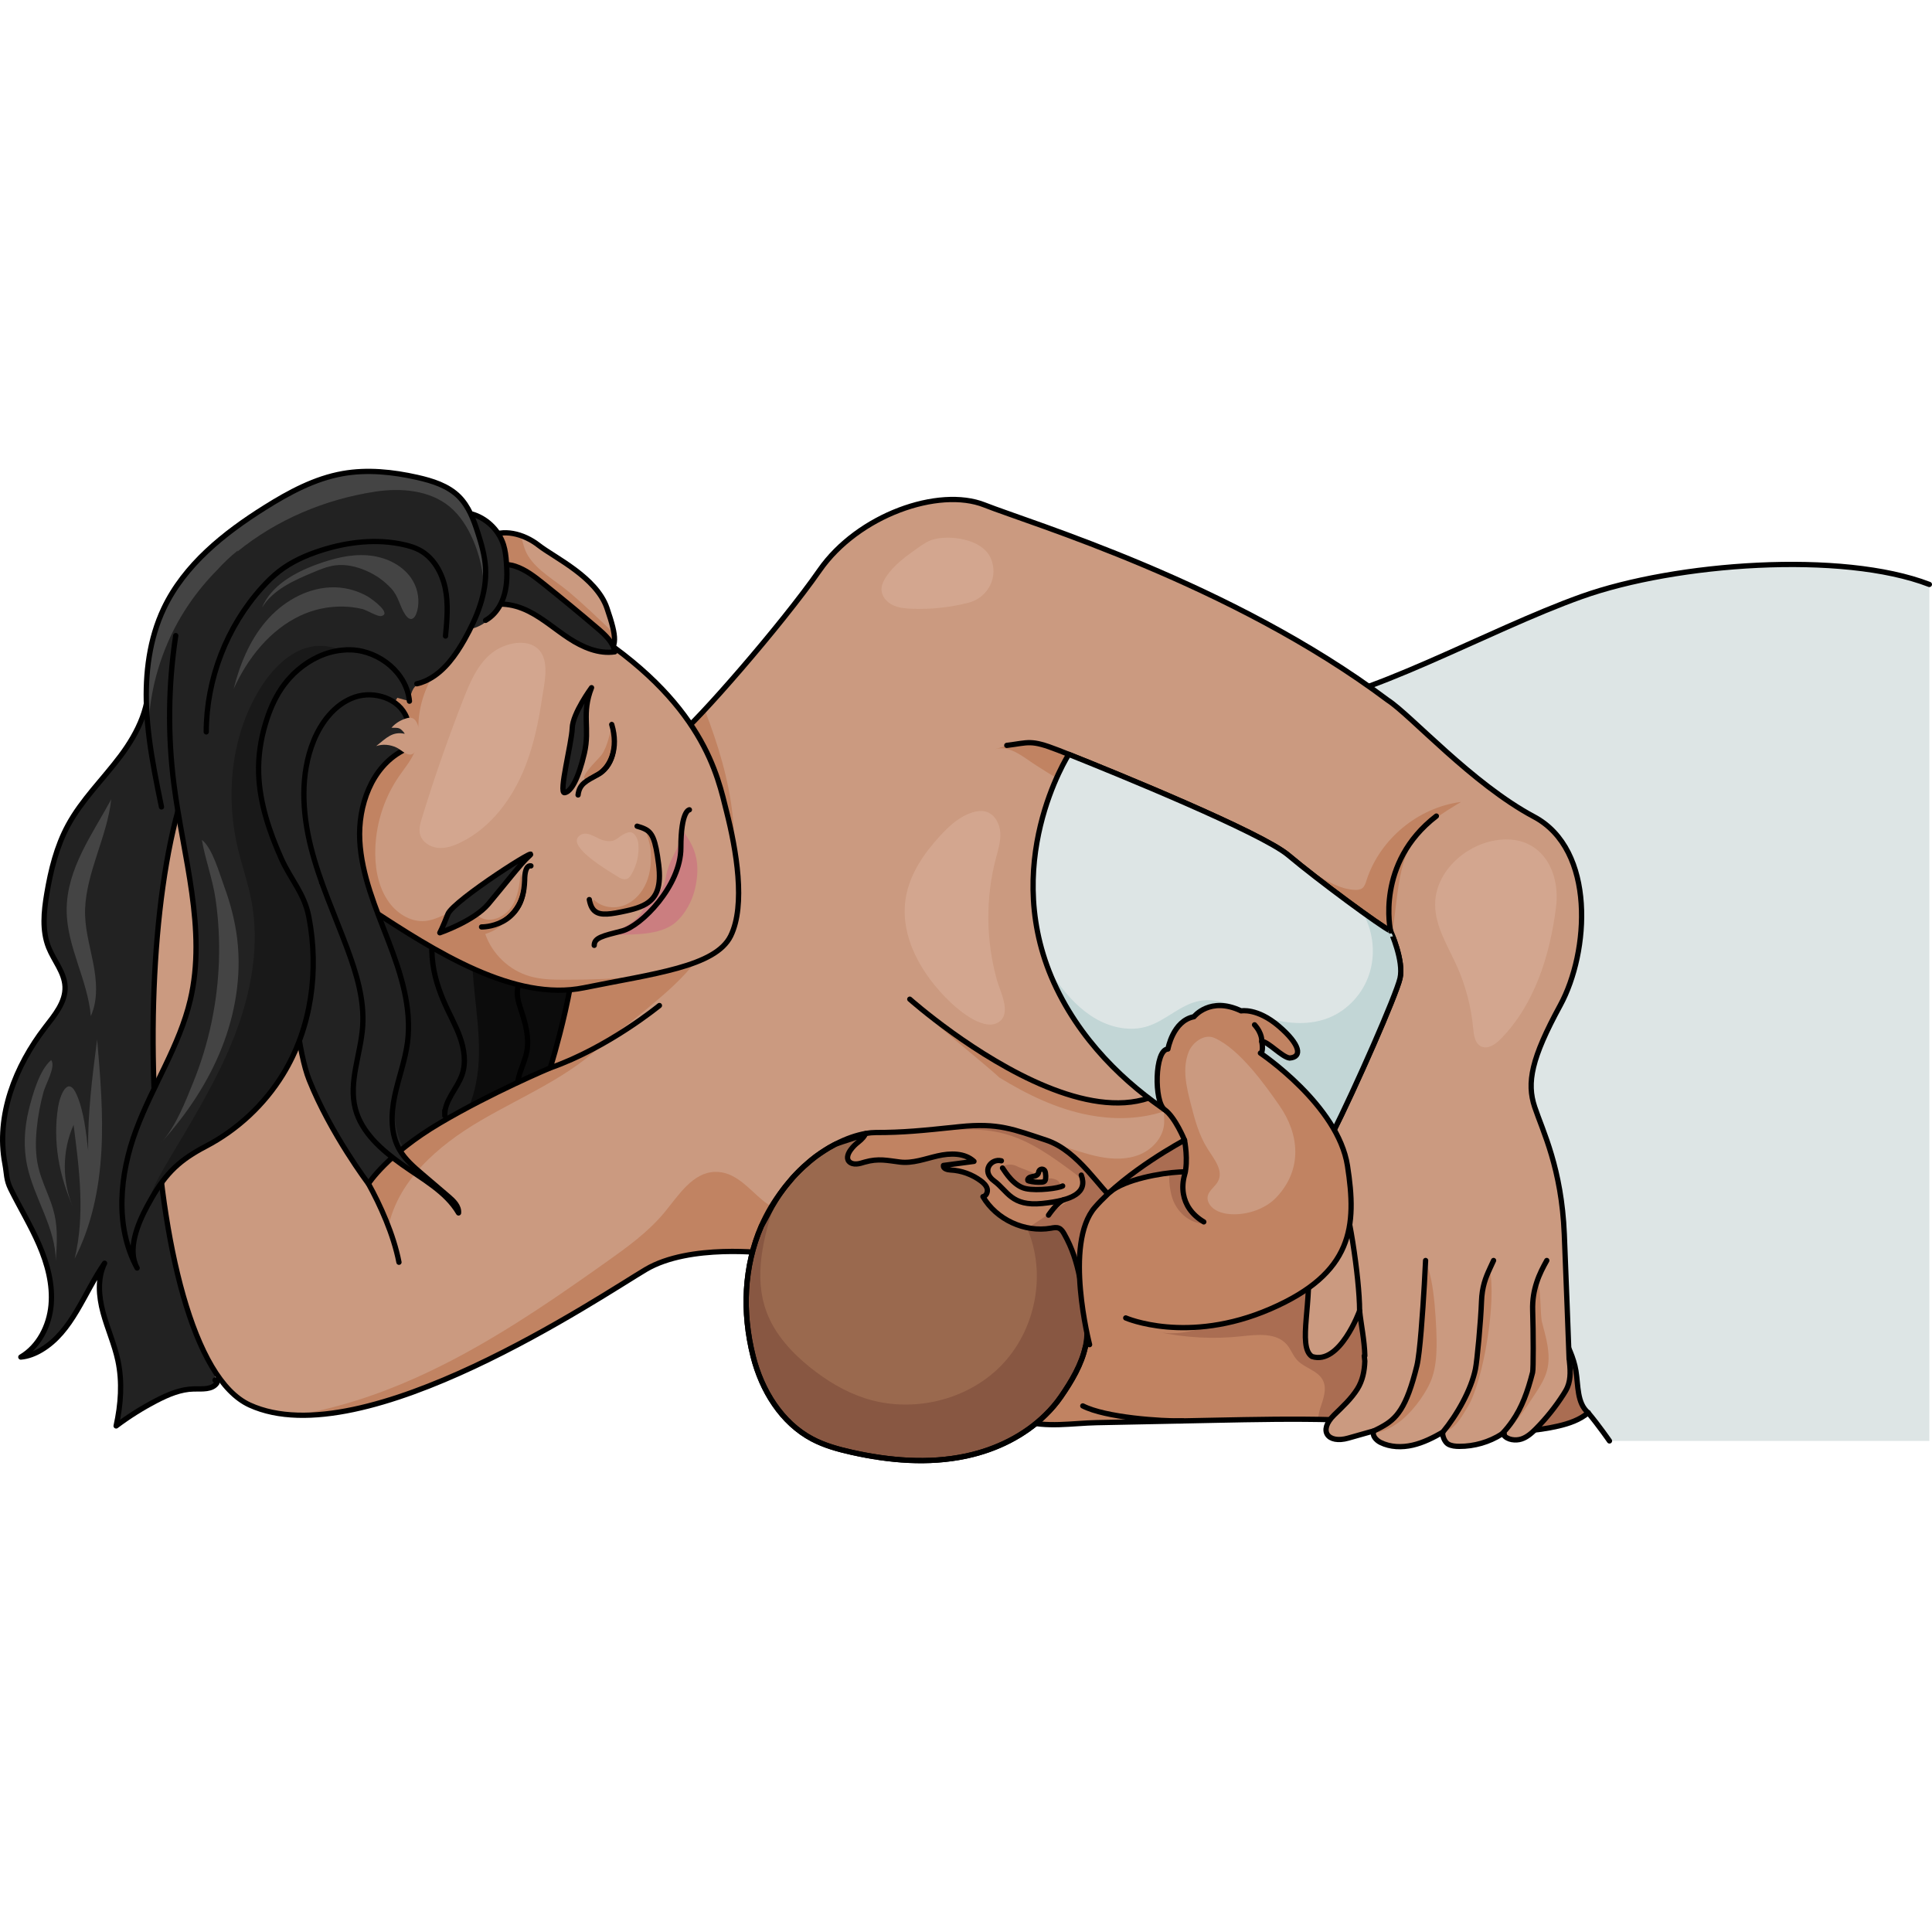 <?xml version="1.0" encoding="utf-8"?>
<!-- Created by: Science Figures, www.sciencefigures.org, Generator: Science Figures Editor -->
<svg version="1.1" id="Camada_1" xmlns="http://www.w3.org/2000/svg" xmlns:xlink="http://www.w3.org/1999/xlink" 
	 width="800px" height="800px" viewBox="0 0 366.288 188.541" enable-background="new 0 0 366.288 188.541"
	 xml:space="preserve">
<g>
	<path fill="#DDE5E5" d="M301.101,178.971c2.113,2.533,4.038,5.341,4.038,5.341h60.649V21.93
		c-16.574-6.383-48.021-4.085-65.93,2.298c-17.908,6.383-41.837,20.17-55.369,20.681l24.255,138.106L301.101,178.971"/>
	<path fill="none" stroke="#000000" stroke-linecap="round" stroke-linejoin="round" stroke-miterlimit="10" d="M365.788,21.93
		c-16.574-6.383-48.021-4.085-65.93,2.298c-17.908,6.383-41.837,20.17-55.369,20.681l24.255,138.106l32.356-4.043"/>
	<path fill="none" stroke="#000000" stroke-linecap="round" stroke-linejoin="round" stroke-miterlimit="10" d="M301.101,178.971
		c2.113,2.533,4.038,5.341,4.038,5.341"/>
	<path fill="#222222" d="M60.794,46.528c-2.507-0.048-5.124-0.043-7.365,1.081c-2.907,1.458-4.634,4.528-5.78,7.571
		c-2.723,7.232-3.103,15.102-3.453,22.822c-0.231,5.093-0.462,10.197-0.161,15.286c0.819,13.855,5.545,27.169,10.865,39.988
		c1.383,3.332,2.836,6.692,5.095,9.503c2.2,2.738,5.33,4.951,8.836,5.155c3.871,0.225,7.41-1.956,10.823-3.799
		c10.334-5.582,21.889-8.648,32.144-14.375c2.758-1.54,5.508-3.366,7.119-6.083c1.506-2.54,1.857-5.618,1.664-8.565
		c-0.237-3.622-1.237-7.149-2.326-10.612c-2.083-6.623-4.515-13.131-6.946-19.634c-3.255-8.709-6.545-17.49-11.533-25.336
		c0.253,0.398,8.489-1.484,9.213-1.871c1.506-0.806,2.205-1.532,1.922-3.397c-0.73-4.802-8.543-4.327-12.048-4.801
		C86.243,47.752,73.526,46.772,60.794,46.528z"/>
	<path fill="#191919" d="M75.001,93.296c0.914,2.823,1.835,5.678,2.066,8.637c0.373,4.782-1.073,9.492-1.851,14.225
		c-0.779,4.733-0.772,9.987,2.08,13.845c2.844,3.847,8.395,5.42,12.835,3.635c2.922-1.175,5.234-3.567,8.171-4.701
		c1.471-0.568,3.102-0.825,4.358-1.778c1.296-0.984,2.018-2.59,3.34-3.539c1.053-0.756,2.403-1.031,3.41-1.848
		c1.056-0.856,1.591-2.185,2.053-3.464c1.289-3.566,2.349-7.21,3.407-10.851c0.828-2.849,1.663-5.74,1.703-8.707
		c0.019-1.402-0.178-2.895-1.069-3.978c-0.597-0.726-1.444-1.192-2.27-1.641c-5.954-3.235-11.959-6.492-18.442-8.463
		c-4.073-1.238-8.388-1.993-11.987-4.267c-2.711-1.713-7.798-4.35-10.686-1.126c-1.371,1.53-0.4,3.872,0.134,5.534
		C73.162,87.64,74.085,90.467,75.001,93.296z"/>
	<path fill="#0C0C0C" d="M92.28,83.748c-2.439,2.279-2.844,5.972-2.757,9.309c0.207,7.931,2.302,15.941,0.668,23.705
		c-0.869,4.13-2.797,8.032-5.55,11.23c4.943-2.645,9.921-5.313,14.253-8.872s8.025-8.11,9.648-13.475
		c0.983-3.249,1.181-6.684,1.996-9.98c0.454-1.838,1.105-3.685,0.934-5.57c-0.138-1.519-0.809-2.951-1.69-4.196
		c-2.349-3.324-6.354-5.465-10.423-5.382c-4.069,0.084-8.057,2.471-9.889,6.105"/>
	<path fill="#C18362" d="M301.097,178.974c-1.58,1.35-3.62,2.04-5.65,2.51c-8.5,1.99-17.37,0.68-26.06-0.17
		c-5.48-0.53-10.98-0.87-16.49-1.02c-0.99-0.03-1.98-0.05-2.97-0.06c-6.55-0.11-13.1,0.03-19.66,0.16
		c-7.46,0.15-14.92,0.3-22.38,0.45c-4.44,0.09-9.6,1.02-13.92-0.38c-3.38-1.09-9.11-4.16-10.93-7.18c-2.47-4.1,0.44-11.64,2.23-15.6
		c2.08-4.58,5.15-8.72,8.97-11.98c7.03-6,16.16-8.91,25.18-10.89c3.32-0.74,6.67-1.36,10.06-1.61c4.2-0.3,8.43-0.01,12.63,0.27
		c4.7,0.33,9.43,0.65,14.02,1.69c0.89,0.2,1.77,0.43,2.64,0.69c3.97,1.13,7.81,2.73,11.58,4.44c6.61,2.99,13.24,6.42,18.1,11.81
		c3.13,3.47,5.41,7.61,7.56,11.75c1.18,2.29,2.36,4.64,2.77,7.18C299.237,173.824,298.947,177.134,301.097,178.974z"/>
	<path fill="#AA6D52" d="M301.097,178.974c-1.58,1.35-3.62,2.04-5.65,2.51c-8.5,1.99-17.37,0.68-26.06-0.17
		c-5.48-0.53-10.98-0.87-16.49-1.02c-0.99-0.03-1.98-0.05-2.97-0.06c0.01-0.69,0.15-1.4,0.35-2.03c0.56-1.75,1.36-3.69,0.55-5.34
		c-0.94-1.93-3.54-2.35-4.97-3.95c-0.76-0.86-1.14-1.99-1.88-2.86c-1.99-2.32-5.6-1.91-8.63-1.58c-5.24,0.57-10.58,0.29-15.73-0.82
		c7.89,1.71,20.04-5.82,25.79-10.44c3.7-2.99,6.98-6.51,9.64-10.46c1.36-2.02,2.21-4.88,3.72-6.9c3.97,1.13,7.81,2.73,11.58,4.44
		c6.61,2.99,13.24,6.42,18.1,11.81c3.13,3.47,5.41,7.61,7.56,11.75c1.18,2.29,2.36,4.64,2.77,7.18
		C299.237,173.824,298.947,177.134,301.097,178.974z"/>
	<path fill="none" stroke="#000000" stroke-linecap="round" stroke-linejoin="round" stroke-miterlimit="10" d="M230.269,180.394
		c7.543-0.153,15.09-0.306,22.632-0.1c5.506,0.15,11.007,0.492,16.49,1.024c8.687,0.843,17.554,2.154,26.052,0.169
		c2.029-0.474,4.071-1.164,5.658-2.516c-2.151-1.835-1.861-5.146-2.32-7.936c-0.418-2.543-1.59-4.891-2.776-7.179
		c-2.149-4.147-4.426-8.285-7.557-11.751c-4.866-5.386-11.489-8.824-18.104-11.812c-4.599-2.078-9.298-4.005-14.219-5.124
		c-4.593-1.044-9.315-1.369-14.015-1.69c-4.208-0.288-8.432-0.576-12.639-0.272c-3.387,0.245-6.736,0.872-10.052,1.603
		c-9.023,1.988-18.151,4.896-25.181,10.892c-3.828,3.265-6.89,7.403-8.968,11.98c-1.797,3.959-4.707,11.504-2.236,15.601
		c1.819,3.017,7.553,6.091,10.932,7.185c4.319,1.397,9.478,0.471,13.917,0.381C215.346,180.697,222.808,180.546,230.269,180.394z"/>
	<path fill="#222222" d="M47.337,54.721L27.959,39.158c0.87,5.447-1.789,10.857-5.095,15.273s-7.352,8.321-9.975,13.174
		c-2.16,3.998-3.263,8.48-4.015,12.962c-0.57,3.399-0.931,7.001,0.35,10.201c1.004,2.508,2.991,4.715,3.107,7.413
		c0.126,2.928-1.971,5.408-3.761,7.728c-5.653,7.329-9.372,16.742-7.643,25.835c0.377,1.982,0.212,3.024,1.109,4.831
		c1.751,3.531,3.807,6.912,5.372,10.529c1.565,3.617,2.637,7.551,2.275,11.475c-0.361,3.924-2.336,7.838-5.735,9.833
		c1.376-0.124,2.694-0.645,3.882-1.351c5.898-3.505,8.077-10.812,11.999-16.442c-1.397,2.864-1.119,6.271-0.293,9.348
		c0.825,3.078,2.159,6.011,2.822,9.128c0.865,4.067,0.553,8.314-0.342,12.375c2.403-1.807,4.957-3.415,7.626-4.8
		c2.223-1.154,4.604-2.171,7.108-2.212c1.57-0.026,3.486,0.185,4.363-1.117c0.114-0.169-0.318-0.764-0.348-0.563"/>
	<path fill="none" stroke="#000000" stroke-linecap="round" stroke-linejoin="round" stroke-miterlimit="10" d="M47.337,54.721
		L27.959,39.158c0.87,5.447-1.789,10.857-5.095,15.273s-7.352,8.321-9.975,13.174c-2.16,3.998-3.263,8.48-4.015,12.962
		c-0.57,3.399-0.931,7.001,0.35,10.201c1.004,2.508,2.991,4.715,3.107,7.413c0.126,2.928-1.971,5.408-3.761,7.728
		c-5.653,7.329-9.372,16.742-7.643,25.835c0.377,1.982,0.212,3.024,1.109,4.831c1.751,3.531,3.807,6.912,5.372,10.529
		c1.565,3.617,2.637,7.551,2.275,11.475c-0.361,3.924-2.336,7.838-5.735,9.833c1.376-0.124,2.694-0.645,3.882-1.351
		c5.898-3.505,8.077-10.812,11.999-16.442c-1.397,2.864-1.119,6.271-0.293,9.348c0.825,3.078,2.159,6.011,2.822,9.128
		c0.865,4.067,0.553,8.314-0.342,12.375c2.403-1.807,4.957-3.415,7.626-4.8c2.223-1.154,4.604-2.171,7.108-2.212
		c1.57-0.026,3.486,0.185,4.363-1.117c0.114-0.169-0.318-0.764-0.348-0.563"/>
	<path fill="#CB9A80" d="M297.507,168.844c0.19,1.77,0.36,3.63-0.33,5.28c-0.21,0.49-0.49,0.95-0.78,1.4
		c-1.48,2.31-3.2,4.46-5.12,6.41c-0.82,0.83-1.71,1.65-2.82,2.02c-1.1,0.36-2.67,0.18-3.37-0.76c0.14,0.03,0.16-0.23,0.03-0.28
		c-0.13-0.06-0.27,0.02-0.39,0.1c-2.39,1.52-5.23,2.34-8.06,2.33c-0.72,0-1.47-0.07-2.1-0.42c-0.64-0.35-1.15-1.55-1.04-2.26
		c-1.81,1.03-3.68,1.99-5.71,2.45c-2.03,0.47-4.23,0.41-6.09-0.51c-0.85-0.42-1.7-1.38-1.24-2.2c-1.63,0.46-3.25,0.92-4.88,1.38
		c-3.86,1.09-5.74-1.38-2.68-4.39c1.58-1.54,3.23-3.04,4.41-4.91c0.98-1.57,1.36-3.39,1.42-5.29c-0.03-0.24-0.06-0.58-0.11-1.03
		h0.11c-0.06-2.89-0.72-5.92-0.99-8.53c0,0-3.74,10.38-9.02,8.68c-2.89-1.87,0.25-11.07-0.94-18.21
		c-1.19-7.15,0.09-17.03,4.17-22.81c4.09-5.79-47.15,25.19-47.15,25.19l-54.73-3.46l-4.67-0.29c0,0-14.64-1.87-22.98,3.07
		c-7.33,4.33-43.15,28.54-66.35,27.62c-3.2-0.12-6.15-0.73-8.76-1.92c-21.57-9.87-23.95-103.66-7.87-126.04
		c16.09-22.39,14.56,19.49,14.56,19.49s0.51,34.72,4.59,44.93c4.09,10.22,11.24,19.66,11.24,19.66s0.01-0.01,0.02-0.03
		c0.27-0.41,3.94-5.81,13.51-11.46c9.95-5.87,20.93-10.46,20.93-10.46s0.14-0.46,0.38-1.27c0.36-1.22,0.94-3.24,1.57-5.74
		c1.64-6.47,3.65-16.12,3.17-23.12c-0.78-11.49,19.14-32.81,19.14-32.81c0.89-0.65,2.71-2.46,5.03-4.96
		c6.34-6.82,16.45-18.79,21.78-26.45c7.27-10.46,22.59-15.82,31.27-12.38c8.68,3.45,46.85,14.81,76.47,37.02
		c4.34,2.81,15.96,15.83,27.7,22.09c11.75,6.25,10.47,25.66,4.98,35.74c-5.49,10.09-6.38,14.68-4.85,19.28
		c1.53,4.6,5.11,11.62,5.62,24.13c0.37,9.07,0.74,18.96,0.91,23.72H297.507z"/>
	<path fill="#C18362" d="M190.767,126.848c3.389,0.06,6.77,0.544,10.04,1.437c2.543,0.695,5.022,1.636,7.608,2.15
		c2.586,0.513,5.351,0.572,7.776-0.463c2.425-1.035,4.422-3.34,4.526-5.975c0.061-1.548-0.402-3.407,0.771-4.419
		c1.03-0.888,2.669-0.42,3.734,0.426c1.76,1.399,2.699,3.57,3.455,5.688c0.351,0.983,0.683,2.007,0.606,3.049
		c-0.091,1.241-0.749,2.363-1.436,3.401c-4.725,7.133-11.726,12.732-19.723,15.774c-0.882,0.335-1.814,0.645-2.751,0.532
		c-1.314-0.159-2.374-1.108-3.366-1.985c-4.434-3.92-9.456-7.325-15.12-9.042c-3.404-1.032-7.077-1.476-10.057-3.417
		c-0.75-0.489-4.618-3.027-4.465-3.998c0.179-1.137,2.897-1.281,3.743-1.451C180.94,127.589,185.822,126.761,190.767,126.848z"/>
	<path fill="#C18362" d="M134.257,90.084c-2.41,3.96-5.7,7.31-9.24,10.3c-4.48,3.79-13.98,12.15-20.32,11.94
		c1.3-4.39,5.4-19.17,4.74-28.86c-0.78-11.49,19.14-32.81,19.14-32.81c0.89-0.65,2.71-2.46,5.03-4.96c2.5,6.49,4.56,13.17,5.3,20.08
		C139.807,74.124,138.617,82.914,134.257,90.084z"/>
	<path fill="#C18362" d="M119.787,101.574c-0.57,2.49-3.11,5.07-4.93,6.92c-6.61,6.7-15.61,10.33-23.74,15.09
		c-8.12,4.75-16.03,11.6-17.62,20.87c-1.2-2.98-2.42-5.96-3.62-8.94c0.27-0.41,3.94-5.81,13.51-11.46
		c9.95-5.87,20.93-10.46,20.93-10.46s0.14-0.46,0.38-1.27c0.36-1.22,0.94-3.24,1.57-5.74c0.19-0.09,0.37-0.17,0.56-0.26
		C109.737,104.984,116.717,100.334,119.787,101.574z"/>
	<path fill="#C18362" d="M224.267,119.764c-0.18,1.43-3.36,2.02-4.51,2.35c-4.29,1.23-8.89,1.26-13.26,0.43
		c-6.09-1.15-11.77-3.9-17.05-7.14c-1.95-1.95-15.667-12.879-16.405-14.359c1.04,0.59,6.475,5.269,7.505,5.859
		c9.55,6.85,25.63,16.33,37.26,12.4C219.097,119.284,224.447,118.344,224.267,119.764z"/>
	<path fill="#C18362" d="M150.097,149.024l-4.67-0.29c0,0-14.64-1.87-22.98,3.07c-7.33,4.33-43.15,28.54-66.35,27.62
		c7.83-1.32,15.49-3.83,22.74-7.08c12.88-5.77,24.6-13.78,36.11-21.95c3.97-2.82,7.98-5.7,11.08-9.47c2.67-3.25,5.31-7.51,9.52-7.62
		c3.88-0.11,6.38,3.21,9.09,5.43c2.11,1.73,5.86,3.15,6.35,6.14C151.166,145.984,150.757,147.484,150.097,149.024z"/>
	<path fill="#C18362" d="M188.703,53.142c2.98-0.809,5.615,1.829,8.262,3.419c1.492,0.897,7.079,4.897,8.694,3.114
		c2.052-2.265,1.117-4.089-0.316-4.442c-3.044-0.751-7.096-2.911-9.763-3.197C192.344,51.689,191.406,52.408,188.703,53.142z"/>
	<path fill="#C18362" d="M249.297,76.764c2.314,1.433,4.752,2.912,7.47,3.073c0.523,0.031,1.086-0.001,1.504-0.316
		c0.449-0.338,0.624-0.918,0.795-1.454c2.497-7.818,9.793-13.878,17.937-14.898c-3.388,2.027-6.893,4.164-9.051,7.47
		c-2.159,3.308-2.704,7.38-3.195,11.3c-0.461,3.681-0.922,7.362-1.384,11.043c-9.708-6.5-19.585-12.806-29.142-19.525
		c-4.394-3.089-4.821-6.752,1.309-4.219C240.375,71.235,244.863,74.017,249.297,76.764z"/>
	<path fill="#C18362" d="M272.367,166.264c-0.03,2.05-0.19,4.13-0.86,6.07c-0.52,1.48-1.34,2.85-2.24,4.13
		c-2.05,2.9-4.8,5.54-8.26,6.29c0.31-0.35,0.61-0.7,0.89-1.07c2.84-1.54,4.74-3.52,6.73-11.62c0.58-2.38,1.11-10.25,1.41-15.37
		c0,0-0.14-4.498,0.24-3.998C271.987,152.956,272.407,163.644,272.367,166.264z"/>
	<path fill="#C18362" d="M278.166,178.024c-1.28,2.06-2.29,4.06-4.64,4.64c2.75-3.33,5.4-8.06,6.2-11.97
		c0.31-1.47,1.02-9.1,1.15-12.83c0.09-2.76,0.81-4.57,1.55-6.15C283.747,157.674,281.287,173.044,278.166,178.024z"/>
	<path fill="#C18362" d="M293.327,170.844c-0.45,1.77-1.47,3.33-2.48,4.85c-1.66,2.53-3.35,5.08-5.49,7.22
		c0.5-0.76,0.96-1.54,1.37-2.35c0.01-0.01,0.02-0.03,0.03-0.04c1.78-2.58,2.86-5.49,3.81-9.21c0.16-0.61,0.14-7.55,0.01-11.77
		c-0.06-2.01,0.26-3.74,0.75-5.23c0.06,0.04,0.12,0.1,0.19,0.16c0.64,0.63,0.49,6.03,0.82,7.28
		C293.107,164.734,294.077,167.854,293.327,170.844z"/>
	<path fill="none" stroke="#000000" stroke-linecap="round" stroke-linejoin="round" stroke-miterlimit="10" d="M297.491,168.842
		c-0.176-4.758-0.546-14.651-0.916-23.721c-0.511-12.511-4.085-19.532-5.617-24.128c-1.532-4.596-0.638-9.192,4.851-19.277
		c5.49-10.085,6.766-29.489-4.979-35.745c-11.745-6.255-23.362-19.277-27.702-22.085c-29.617-22.213-67.787-33.574-76.468-37.021
		c-8.681-3.447-24,1.915-31.276,12.383c-7.277,10.468-23.49,28.979-26.809,31.404c0,0-19.915,21.319-19.137,32.809
		c0.778,11.489-5.118,30.128-5.118,30.128s-10.979,4.596-20.936,10.468c-9.958,5.872-13.532,11.489-13.532,11.489
		s-7.149-9.447-11.234-19.662c-4.085-10.215-4.596-44.934-4.596-44.934s1.532-41.872-14.553-19.488
		c-16.085,22.384-13.702,116.169,7.869,126.041s66.77-20.766,75.11-25.702c8.34-4.936,22.979-3.064,22.979-3.064l59.404,3.745
		c0,0,51.234-30.979,47.149-25.191c-4.085,5.787-5.362,15.659-4.17,22.808c1.192,7.149-1.957,16.341,0.936,18.213
		c5.277,1.702,9.021-8.681,9.021-8.681c0.27,2.61,0.929,5.639,0.993,8.537l-0.11-0.002c0.046,0.444,0.082,0.791,0.106,1.024
		c-0.061,1.906-0.437,3.725-1.423,5.292c-1.174,1.867-2.828,3.372-4.402,4.916c-3.066,3.007-1.187,5.477,2.674,4.385
		c1.628-0.46,3.256-0.921,4.884-1.382c-0.461,0.823,0.39,1.777,1.234,2.198c1.862,0.926,4.067,0.984,6.093,0.518
		c2.026-0.466,3.905-1.42,5.71-2.453c-0.114,0.713,0.406,1.91,1.037,2.261c0.631,0.352,1.38,0.416,2.103,0.419
		c2.835,0.013,5.67-0.807,8.06-2.332c0.119-0.076,0.264-0.157,0.394-0.102c0.131,0.055,0.108,0.314-0.03,0.284
		c0.694,0.936,2.263,1.119,3.37,0.755c1.106-0.365,1.998-1.183,2.815-2.013c1.922-1.954,3.641-4.106,5.121-6.413
		c0.289-0.451,0.571-0.91,0.779-1.403c0.693-1.643,0.521-3.505,0.337-5.278L297.491,168.842z"/>
	<path fill="#CB9A80" d="M115.067,35.334c-1.81,1.79-18.02-3.7-18.02-3.7l-4.47-18.64c1.74-1.08,4.02-1.08,6.21-0.31
		c1.18,0.4,2.33,1.03,3.36,1.84c2.94,2.3,10.9,6,12.92,11.87c0.74,2.14,1.18,3.68,1.35,4.84
		C116.717,33.274,116.217,34.194,115.067,35.334z"/>
	<path fill="#C18362" d="M115.067,35.334c-1.81,1.79-18.02-3.7-18.02-3.7l-4.47-18.64c1.74-1.08,4.02-1.08,6.21-0.31
		c0.34,1.31,0.6,2.65,1.35,3.85c1.77,2.84,5.1,4.62,7.63,6.74c3,2.52,5.83,5.24,8.65,7.96
		C116.717,33.274,116.217,34.194,115.067,35.334z"/>
	<path fill="none" stroke="#000000" stroke-linecap="round" stroke-linejoin="round" stroke-miterlimit="10" d="M92.575,12.993
		c2.681-1.66,6.638-0.766,9.574,1.532s10.899,6,12.917,11.872s1.811,7.149,0,8.936c-1.811,1.787-18.024-3.702-18.024-3.702
		L92.575,12.993z"/>
	<path fill="#CB9A80" d="M138.537,88.564c-2.04,4.17-8.57,6.02-16.88,7.7c-3.41,0.69-7.12,1.35-10.95,2.13
		c-13.15,2.68-28.09-6.76-40.85-15.19c0,0-7.57-3.62-15.4-8.96c-7.58-5.17-15.39-11.96-16.78-18.61
		c-2.8-13.53,5.62-35.87,19.79-42.77c14.17-6.89,29.87,2.68,52.98,16.98c23.11,14.3,25.66,28.67,27.29,35.11
		C139.597,72.224,141.416,82.694,138.537,88.564z"/>
	<path fill="#C18362" d="M116.705,51.989c0.227-1.471,0.207-3.17-0.865-4.203c0.119,1.134-0.14,2.273-0.456,3.369
		c-0.305,1.057-0.671,2.113-1.285,3.026c-0.599,0.889-5.595,5.36-2.171,4.707C114.768,58.346,116.332,54.405,116.705,51.989z"/>
	<path fill="#C18362" d="M122.497,82.494c-0.01,0.01-0.02,0.01-0.03,0.02c-0.05,0.01-0.08,0.03-0.11,0.04
		c-0.33,0.17-0.67,0.34-1.01,0.5c-1.59,0.76-3.26,1.37-5,1.64c-1.02,0.16-2.13,0.18-3.01-0.36c-0.18-0.11-0.34-0.25-0.48-0.41
		c-0.55-0.62-0.76-1.57-0.27-2.23c1.46,1.47,3.84,1.81,5.78,1.06c1.93-0.74,3.41-2.43,4.2-4.35c0.79-1.92,0.95-4.04,0.79-6.11
		c-0.08-1.04-0.66-3.14-1.19-4.04c1.49,0.68,2.1,1.93,2.71,6.78C125.387,79.174,124.527,81.264,122.497,82.494z"/>
	<path fill="#C18362" d="M121.657,96.264c-3.41,0.69-7.12,1.35-10.95,2.13c-13.15,2.68-28.09-6.76-40.85-15.19
		c0,0-7.57-3.62-15.4-8.96c-0.1-0.78-0.16-1.57-0.19-2.35c-0.33-8.31,2.07-16.51,5.2-24.23c1.91-4.71,4.24-9.49,8.23-12.66
		c3.98-3.17,10.05-4.24,14.15-1.23c0.47,0.35,1,0.77,1.57,0.65c1.07-0.22,0.95-1.79,0.55-2.81c1.21,1.08,1.65,1.81,1.44,3.42
		c-0.19,0-0.16,0.4-0.35,0.4c-3.31,3.25-5.38,7.74-5.7,12.38c-0.12,1.73-0.01,3.51-0.51,5.17c-0.6,1.98-2.01,3.59-3.18,5.29
		c-2.99,4.33-4.59,9.6-4.52,14.86c0.04,3.4,0.83,6.92,2.99,9.55c1.57,1.89,3.95,3.26,6.4,3.06c1.19-0.1,2.31-0.54,3.39-1.03
		c2.95-1.34,5.53-3.28,8.48-4.57c-0.32,0.78-1.02,1.32-1.57,1.96c-0.54,0.65-0.93,1.6-0.49,2.32c0.16,0.28,0.43,0.48,0.71,0.64
		c1.98,1.1,4.6-0.07,5.88-1.94c1.27-1.87,1.55-4.23,1.78-6.48c1.13,4.78-2.01,10.17-6.72,11.55c1.32,3.83,4.59,6.93,8.48,8.03
		c2.06,0.59,4.22,0.64,6.36,0.65C111.787,96.894,116.727,96.694,121.657,96.264z"/>
	<path fill="#CB7E80" d="M129.336,67.759c-0.179,1.738,4.324,4.016,2.398,12c-0.734,3.044-2.647,5.723-4.455,6.836
		c-3.17,1.95-7.644,1.678-12.211,1.793c0,0,5.338-1.863,6.614-4.416s2.894-2.809,3.915-4.596c1.021-1.787,0.117-2.401,2.468-6.809
		C129.426,70.015,129.336,67.759,129.336,67.759z"/>
	<path fill="none" stroke="#000000" stroke-linecap="round" stroke-linejoin="round" stroke-miterlimit="10" d="M69.852,83.206
		c12.766,8.426,27.702,17.872,40.851,15.191c13.149-2.681,24.95-3.957,27.83-9.83c2.88-5.872,1.06-16.34-0.792-23.617
		c-1.638-6.438-4.187-20.809-27.293-35.106S71.639,5.972,57.469,12.866S34.873,42.1,37.681,55.632
		C40.49,69.164,69.852,83.206,69.852,83.206z"/>
	<path fill="#222222" d="M100.19,26.998c2.765,1.377,5.102,3.465,7.688,5.154c2.586,1.688,5.637,3.011,8.691,2.552
		c-0.333-1.838-1.831-3.208-3.251-4.422c-3.405-2.91-6.86-5.762-10.363-8.554c-1.624-1.294-3.302-2.6-5.273-3.252
		c-0.713-0.236-1.485-0.382-2.213-0.199c-1.978,0.496-4.596,4.543-3.359,6.497c0.734,1.158,2.04,0.839,3.199,0.89
		C97.006,25.738,98.676,26.244,100.19,26.998z"/>
	<path fill="none" stroke="#000000" stroke-linecap="round" stroke-linejoin="round" stroke-miterlimit="10" d="M100.19,26.998
		c2.765,1.377,5.102,3.465,7.688,5.154c2.586,1.688,5.637,3.011,8.691,2.552c-0.333-1.838-1.831-3.208-3.251-4.422
		c-3.405-2.91-6.86-5.762-10.363-8.554c-1.624-1.294-3.302-2.6-5.273-3.252c-0.713-0.236-1.485-0.382-2.213-0.199
		c-1.978,0.496-4.596,4.543-3.359,6.497c0.734,1.158,2.04,0.839,3.199,0.89C97.006,25.738,98.676,26.244,100.19,26.998z"/>
	<path fill="none" stroke="#000000" stroke-linecap="round" stroke-linejoin="round" stroke-miterlimit="10" d="M120.787,67.764
		c0.53,0.16,0.99,0.3,1.38,0.49c1.49,0.68,2.1,1.93,2.71,6.78c0.51,4.14-0.35,6.23-2.38,7.46c-0.01,0.01-0.02,0.01-0.03,0.02
		c-0.34,0.2-0.71,0.38-1.12,0.54c-0.75,0.3-1.6,0.54-2.56,0.75c-3.01,0.67-4.86,0.93-5.93,0.12c-0.57-0.42-0.93-1.14-1.13-2.25"/>
	<path fill="#222222" d="M95.617,23.874c-0.01,0.04-0.02,0.08-0.04,0.12c-0.51,1.26-1.14,2.44-1.85,3.4
		c-0.03,0.03-0.05,0.06-0.07,0.09c-1.62,2.14-4.36,3.55-7.2,2.82c-2.78-0.72-2.99-4.76-2.81-7.01c0.27-3.55,1.06-7.05,2.34-10.36
		c0.6-1.56,2.32-3.97,3.97-4.2c2.57,0.91,4.67,3.06,5.5,5.66c0.34,1.08,0.47,2.21,0.55,3.34
		C96.166,19.794,96.177,21.894,95.617,23.874z"/>
	<path fill="#222222" d="M91.787,22.874c-0.6,3.32-2.04,6.53-3.72,9.5c-1.66,2.94-3.79,5.92-6.68,7.48
		c-0.56,0.23-1.09,0.46-1.59,0.7c-0.01,0-0.02,0-0.03,0.01c-2.01,0.93-1.52,2.26-2.36,3.08c-1.35-3.87-3.5,2.93-3.76,3.83
		c-0.81,2.81-1.65,5.7-3.48,8.03c-1.97,2.52-4.95,4.18-6.63,6.9c-0.86,1.4-1.33,3-1.71,4.59c-0.94,3.99-1.39,8.1-1.33,12.2
		c-6.45-2.44-12.65-5.51-18.49-9.17c-3.43-2.14-6.77-4.53-9.36-7.6c-0.32-0.37-0.62-0.75-0.91-1.14c-0.67-0.91-1.51-2.25-2.46-3.94
		c-0.74-4.03-1.33-8.07-1.5-12.16c-0.27-6.39,0.54-12.92,3.27-18.69c3.93-8.29,11.44-14.29,19.21-19.16
		c4.56-2.86,9.41-5.48,14.72-6.42c4.67-0.83,9.49-0.32,14.12,0.72c2.88,0.65,5.84,1.57,7.93,3.66c1.83,1.84,2.78,4.37,3.57,6.85
		c0.69,2.14,1.31,4.33,1.45,6.58C92.137,20.124,92.037,21.504,91.787,22.874z"/>
	<g>
		<path fill="#444444" d="M29.269,57.302c-0.016,0.121-0.024,0.242-0.048,0.363l0.095-0.252c-0.014-0.024-0.026-0.045-0.04-0.07
			C29.274,57.33,29.272,57.316,29.269,57.302z"/>
		<path fill="#444444" d="M92.047,18.724c-0.14-2.25-0.76-4.44-1.45-6.58c-0.79-2.48-1.74-5.01-3.57-6.85
			c-2.09-2.09-5.05-3.01-7.93-3.66c-4.63-1.04-9.45-1.55-14.12-0.72c-5.31,0.94-10.16,3.56-14.72,6.42
			c-7.77,4.87-15.28,10.87-19.21,19.16c-2.73,5.77-3.54,12.3-3.27,18.69c0.169,4.076,0.757,8.102,1.493,12.119
			c0.254-1.911-0.402-3.842-0.734-5.758c-0.476-2.741-0.262-5.56,0.206-8.303c0.609-3.57,1.663-7.061,3.109-10.38
			c2.264-5.198,5.458-9.759,9.304-13.651c1.183-1.315,2.497-2.557,3.922-3.717l-0.084,0.223c7.395-6.022,16.561-9.923,26.175-11.383
			c4.88-0.74,10.28-0.28,14.09,2.86c1.97,1.64,3.37,3.88,4.4,6.23c1.3,2.98,2,6.2,2.13,9.45
			C92.037,21.504,92.137,20.124,92.047,18.724z"/>
	</g>
	<path fill="none" stroke="#000000" stroke-linecap="round" stroke-linejoin="round" stroke-miterlimit="10" d="M112.66,90.355
		c0-1.447,1.617-1.797,5.277-2.728c3.66-0.931,11.149-8.591,11.149-15.74s1.617-7.234,1.617-7.234"/>
	<path d="M109.596,61.844c-0.214-2.316,2.239-3.474,3.861-4.493c2.68-2.008,2.979-5.737,2.521-8.869
		c1.505,3.124,1.113,7.607-2.001,9.656C112.259,59.156,110.058,59.638,109.596,61.844L109.596,61.844z"/>
	<path d="M91.299,86.866c4.177-0.526,7.392-3.8,7.711-7.998c0.183-0.991,0.13-2.2,0.71-3.127c0.179-0.316,0.586-0.61,0.94-0.449
		c-0.374-0.033-0.594,0.282-0.705,0.571c-0.391,1.681,0.061,3.514-0.441,5.231C98.715,84.76,95.001,87.389,91.299,86.866
		L91.299,86.866z"/>
	<path fill="none" stroke="#000000" stroke-linecap="round" stroke-linejoin="round" stroke-miterlimit="10" d="M109.596,61.844
		c0.255-2.128,1.532-2.638,3.83-3.915s3.915-4.936,2.553-9.447"/>
	<path fill="#222222" d="M107.043,61.419c1.244-0.178,2.638-2.723,3.745-7.489s-0.596-7.489,1.362-12.426c0,0-3.574,4.851-3.66,7.66
		S105.852,61.589,107.043,61.419z"/>
	<path fill="#222222" d="M100.235,73.504c3.186-2.788-14.298,8.321-15.319,10.926c-1.021,2.606-1.532,3.542-1.532,3.542
		s6.468-2.213,9.191-5.447C95.298,79.291,98.873,74.696,100.235,73.504z"/>
	<path fill="none" stroke="#000000" stroke-linecap="round" stroke-linejoin="round" stroke-miterlimit="10" d="M107.043,61.419
		c1.244-0.178,2.638-2.723,3.745-7.489s-0.596-7.489,1.362-12.426c0,0-3.574,4.851-3.66,7.66S105.852,61.589,107.043,61.419z"/>
	<path fill="none" stroke="#000000" stroke-linecap="round" stroke-linejoin="round" stroke-miterlimit="10" d="M91.298,86.866
		c0,0,7.915,0.203,8.17-8.792c0-3.208,1.191-2.783,1.191-2.783"/>
	<path fill="none" stroke="#000000" stroke-linecap="round" stroke-linejoin="round" stroke-miterlimit="10" d="M100.235,73.504
		c3.186-2.788-14.298,8.321-15.319,10.926c-1.021,2.606-1.532,3.542-1.532,3.542s6.468-2.213,9.191-5.447
		C95.298,79.291,98.873,74.696,100.235,73.504z"/>
	<path fill="none" stroke="#000000" stroke-linecap="round" stroke-linejoin="round" stroke-miterlimit="10" d="M219.857,118.444
		c-0.67,0.34-1.35,0.62-2.05,0.86c-11.63,3.93-27.71-5.55-37.26-12.4c-4.88-3.51-8.06-6.34-8.06-6.34"/>
	<path fill="none" stroke="#000000" stroke-linecap="round" stroke-linejoin="round" stroke-miterlimit="10" d="M251.977,127.294
		c0.17-0.32,0.34-0.66,0.52-1.02c4.52-9,12.19-26.46,12.93-29.66c0.77-3.32-1.79-8.99-1.79-8.99c-1.78-0.81-13.78-9.65-19.4-14.38
		c-5.11-4.29-32.73-15.56-41.61-19.1c-0.88-0.35-1.58-0.63-2.05-0.81c-5.24-2.04-5.49-1.4-9.7-0.89"/>
	<path fill="none" stroke="#000000" stroke-linecap="round" stroke-linejoin="round" stroke-miterlimit="10" d="M263.639,87.627
		c0,0-2.936-12.846,8.681-21.782"/>
	<path fill="none" stroke="#000000" stroke-linecap="round" stroke-linejoin="round" stroke-miterlimit="10" d="M284.727,183.014
		c0.76-0.79,1.42-1.6,2-2.45c0.01-0.01,0.02-0.03,0.03-0.04c1.78-2.58,2.86-5.49,3.81-9.21c0.16-0.61,0.14-7.55,0.01-11.77
		c-0.06-2.01,0.26-3.74,0.75-5.23c0.52-1.64,1.26-3.01,1.93-4.21"/>
	<path fill="none" stroke="#000000" stroke-linecap="round" stroke-linejoin="round" stroke-miterlimit="10" d="M257.767,159.632
		c0-6.213-2.17-20.511-3.83-23.447"/>
	<path fill="#DDE5E5" d="M265.427,96.614c-0.74,3.2-8.41,20.66-12.93,29.66l-14.9,3.91c0,0-26.04-8.42-37.28-31.66
		c-0.61-1.26-1.14-2.51-1.6-3.75c-0.01-0.02-0.02-0.04-0.03-0.06c-8.15-21.68,3.94-40.57,3.94-40.57
		c8.88,3.54,36.5,14.81,41.61,19.1c3.53,2.97,9.59,7.57,14.04,10.78c2.63,1.89,4.7,3.3,5.36,3.6
		C263.637,87.624,266.197,93.294,265.427,96.614z"/>
	<path fill="#C2D6D6" d="M265.427,96.614c-0.74,3.2-8.41,20.66-12.93,29.66l-14.9,3.91c0,0-26.04-8.42-37.28-31.66
		c-0.61-1.26-1.14-2.51-1.6-3.75c0.54,0.86,1.11,1.7,1.72,2.52c2.03,2.73,4.38,5.3,7.34,6.99c2.95,1.7,6.57,2.44,9.81,1.41
		c3.5-1.12,6.24-4.14,9.84-4.81c3.62-0.66,7.16,1.18,10.61,2.49c4.43,1.68,9.48,2.48,13.88,0.72c3.59-1.44,6.45-4.57,7.66-8.24
		c1.22-3.68,0.82-7.84-0.98-11.26c-0.1-0.19-0.21-0.38-0.32-0.57c2.63,1.89,4.7,3.3,5.36,3.6
		C263.637,87.624,266.197,93.294,265.427,96.614z"/>
	<path fill="none" stroke="#000000" stroke-linecap="round" stroke-linejoin="round" stroke-miterlimit="10" d="M265.427,96.614
		c-0.74,3.2-8.41,20.66-12.93,29.66l-14.9,3.91c0,0-26.04-8.42-37.28-31.66c-11.23-23.23,2.31-44.38,2.31-44.38
		c8.88,3.54,36.5,14.81,41.61,19.1c5.62,4.73,17.62,13.57,19.4,14.38C263.637,87.624,266.197,93.294,265.427,96.614z"/>
	<path fill="#C18362" d="M211.387,138.694l-4.98,26.67l-0.62,1.07c-0.73,3.37-2.6,6.53-4.62,9.46c-0.87,1.26-1.86,2.42-2.94,3.47
		c-4,3.95-9.32,6.56-14.83,7.76c-0.09,0.02-0.18,0.04-0.27,0.06c-7.11,1.51-14.53,0.87-21.62-0.71c-2.59-0.58-5.18-1.29-7.52-2.53
		c-5.84-3.09-9.59-9.24-11.2-15.65c-2.13-8.44-1.74-17.09,1.55-24.69c0.54-0.94,1.02-1.82,1.43-2.61c0.4-0.78,0.82-1.52,1.27-2.23
		c0.56-0.91,1.16-1.77,1.78-2.58c0.09-0.12,0.19-0.23,0.28-0.35c0.09-0.11,0.18-0.23,0.28-0.34c0.31-0.39,0.63-0.77,0.96-1.14
		c0.4-0.44,0.82-0.87,1.25-1.3c0.5-0.49,1.01-0.97,1.54-1.41c0.26-0.24,0.52-0.45,0.79-0.67c0.23-0.19,0.47-0.37,0.71-0.56
		c0.08-0.05,0.17-0.12,0.25-0.18c0.23-0.17,0.47-0.34,0.71-0.5c0.28-0.2,0.57-0.39,0.87-0.57c0.24-0.16,0.49-0.31,0.75-0.46
		c0.34-0.2,0.69-0.39,1.05-0.58c0.02-0.01,0.05-0.02,0.07-0.04c0.03-0.01,0.06-0.02,0.09-0.04c2.05-1.07,4-1.72,5.7-2.02
		c0.69-0.12,1.33-0.18,1.91-0.18c1.24,0,2.38-0.02,3.49-0.06c3.55-0.13,6.85-0.46,12.42-1.05c7.32-0.76,10.21,0.51,16.43,2.56
		C204.577,129.344,208.657,136.824,211.387,138.694z"/>
	<path fill="#AA6D52" d="M193.056,132.365c-0.709-0.437-1.606-0.557-2.405-0.321c-0.151,0.044-0.303,0.104-0.412,0.218
		c-0.252,0.262-0.177,0.691-0.048,1.031c0.689,1.814,2.433,3.1,4.318,3.562c1.885,0.463,3.888,0.188,5.731-0.422
		c0.217-0.072,0.444-0.157,0.583-0.338c0.22-0.288,0.122-0.728-0.127-0.991c-0.25-0.263-0.61-0.386-0.961-0.478
		c-0.219-0.057-0.445-0.106-0.67-0.083c-0.359,0.035-0.673,0.243-1.002,0.39c-0.57,0.254-1.218,0.33-1.831,0.214
		c-1.586-0.3,0.03-0.995-0.334-1.628C195.82,133.385,193.405,132.54,193.056,132.365z"/>
	<path fill="#AA6D52" d="M211.387,138.694l-4.98,26.67l-0.62,1.07c-0.73,3.37-2.6,6.53-4.62,9.46c-0.87,1.26-1.86,2.42-2.94,3.47
		c-4,3.95-9.32,6.56-14.83,7.76c-0.09,0.02-0.18,0.04-0.27,0.06c-7.11,1.51-14.53,0.87-21.62-0.71c-2.59-0.58-5.18-1.29-7.52-2.53
		c-5.84-3.09-9.59-9.24-11.2-15.65c-2.13-8.44-1.74-17.09,1.55-24.69c0.54-0.94,1.02-1.82,1.43-2.61c0.4-0.78,0.82-1.52,1.27-2.23
		c-2.33,6.94-4.22,14.38-1.69,21.14c1.58,4.2,4.73,7.64,8.22,10.45c3.09,2.48,6.52,4.58,10.29,5.82c8.88,2.95,19.39,0.56,25.94-6.13
		c6.55-6.7,8.68-17.43,4.94-26.01c2.56-1.71,5.12-3.42,7.68-5.13c1.51-1.01,3.22-2.77,2.32-4.34c-0.25-0.42-0.65-0.73-1.05-1.02
		c-4.16-3.1-8.47-6.25-13.5-7.53c-4.23-1.09-8.68-0.77-13.04-0.45c-1.38,0.1-5.53,0.73-7.63,0.22c3.55-0.13,6.85-0.46,12.42-1.05
		c7.32-0.76,10.21,0.51,16.43,2.56C204.577,129.344,208.657,136.824,211.387,138.694z"/>
	<path fill="none" stroke="#000000" stroke-linecap="round" stroke-linejoin="round" stroke-miterlimit="10" d="M211.387,138.694
		l-4.98,26.67l-0.62,1.07c-0.73,3.37-2.6,6.53-4.62,9.46c-0.87,1.26-1.86,2.42-2.94,3.47c-4,3.95-9.32,6.56-14.83,7.76
		c-0.09,0.02-0.18,0.04-0.27,0.06c-7.11,1.51-14.53,0.87-21.62-0.71c-2.59-0.58-5.18-1.29-7.52-2.53
		c-5.84-3.09-9.59-9.24-11.2-15.65c-2.13-8.44-1.74-17.09,1.55-24.69c0.54-0.94,1.02-1.82,1.43-2.61c0.82-1.6,1.75-3.06,2.73-4.39
		c0.1-0.14,0.21-0.28,0.32-0.42c0.09-0.12,0.19-0.23,0.28-0.35c0.09-0.11,0.18-0.23,0.28-0.34c0.31-0.39,0.63-0.77,0.96-1.14
		c0.4-0.44,0.82-0.87,1.25-1.3c0.5-0.49,1.01-0.97,1.54-1.41c0.26-0.24,0.52-0.45,0.79-0.67c0.23-0.19,0.47-0.37,0.71-0.56
		c0.08-0.05,0.17-0.12,0.25-0.18c0.23-0.17,0.47-0.34,0.71-0.5c0.28-0.2,0.57-0.39,0.87-0.57c0.24-0.16,0.49-0.31,0.75-0.46
		c0.34-0.2,0.69-0.39,1.05-0.58c0.02-0.01,0.05-0.02,0.07-0.04c0.03-0.01,0.06-0.02,0.09-0.04c2.05-1.07,4-1.72,5.7-2.02
		c0.69-0.12,1.33-0.18,1.91-0.18c5.19,0,8.59-0.34,15.91-1.11c7.32-0.76,10.21,0.51,16.43,2.56
		C204.577,129.344,208.657,136.824,211.387,138.694z"/>
	<path fill="none" stroke="#000000" stroke-linecap="round" stroke-linejoin="round" stroke-miterlimit="10" d="M189.852,131.206
		c-1.957-0.511-3.915,1.96-1.362,3.831s3.234,4.85,9.106,4.254c5.872-0.596,8.629-2.106,7.404-5.379"/>
	<path fill="none" stroke="#000000" stroke-linecap="round" stroke-linejoin="round" stroke-miterlimit="10" d="M198.788,141.504
		c0,0,1.658-2.48,2.953-2.94"/>
	<path fill="none" stroke="#000000" stroke-linecap="round" stroke-linejoin="round" stroke-miterlimit="10" d="M190.064,132.568
		c0.553,0.809,2.17,3.447,4.426,3.915c2.255,0.468,6.255-0.085,6.979-0.511"/>
	<path fill="none" stroke="#000000" stroke-linecap="round" stroke-linejoin="round" stroke-miterlimit="10" d="M198.084,133.089
		c-0.122-0.205-0.368-0.328-0.605-0.303c-0.237,0.025-0.452,0.198-0.528,0.424c-0.037,0.11-0.043,0.229-0.081,0.339
		c-0.096,0.28-0.379,0.454-0.663,0.54s-0.584,0.107-0.864,0.205c-0.244,0.086-0.494,0.277-0.487,0.536
		c0.001,0.052,0.016,0.108,0.055,0.143c0.031,0.028,0.073,0.04,0.114,0.05c0.81,0.209,1.655,0.285,2.489,0.224
		c0.214-0.016,0.451-0.053,0.582-0.222C198.356,134.692,198.282,133.421,198.084,133.089z"/>
	<path opacity="0.2" d="M205.887,165.894c-0.03,0.18-0.07,0.36-0.1,0.54c-0.73,3.37-2.6,6.53-4.62,9.46
		c-0.87,1.26-1.86,2.42-2.94,3.47c-4.07,4.01-9.49,6.64-15.1,7.82c-7.11,1.51-14.53,0.87-21.62-0.71c-2.59-0.58-5.18-1.29-7.52-2.53
		c-5.84-3.09-9.59-9.24-11.2-15.65c-2.13-8.44-1.74-17.09,1.55-24.69c1.194-2.753,2.789-5.356,4.757-7.771
		c0.406-0.514,0.821-1.006,1.243-1.479c0.4-0.44,0.82-0.87,1.25-1.3c0.5-0.49,1.01-0.97,1.54-1.41c0.26-0.24,0.52-0.45,0.79-0.67
		c0.23-0.19,0.47-0.37,0.71-0.56c0.08-0.05,0.17-0.12,0.25-0.18c0.23-0.17,0.47-0.34,0.71-0.5c0.28-0.2,0.57-0.39,0.87-0.57
		c0.24-0.16,0.49-0.31,0.75-0.46c0.34-0.2,0.69-0.39,1.05-0.58c0.02-0.01,0.05-0.02,0.07-0.04c0.89-0.39,5.67-1.76,5.79-2.06
		c-0.18,0.48-0.63,1.04-1.42,1.65c-0.52,0.4-0.99,0.87-1.38,1.4c-0.45,0.59-0.95,1.59-0.36,2.25c0.35,0.39,0.92,0.52,1.44,0.48
		c0.53-0.03,1.03-0.21,1.53-0.35c1.32-0.38,2.38-0.45,3.44-0.4c1.02,0.06,2.03,0.23,3.28,0.39c2.4,0.29,4.76-0.63,7.12-1.17
		s5.12-0.61,6.89,1.04c-1.93,0.26-3.86,0.51-5.79,0.77c-0.12,0.59,0.72,0.83,1.33,0.86c2.07,0.1,4.11,0.84,5.78,2.08
		c0.51,0.38,1.01,0.85,1.18,1.47c0.16,0.62-0.17,1.4-0.8,1.51c2.55,4.34,7.91,6.83,12.87,5.98c0.51-0.09,1.06-0.21,1.54,0
		c0.47,0.2,0.76,0.66,1.01,1.11c3,5.29,3.34,10.83,4.19,16.69C206.166,163.184,206.126,164.554,205.887,165.894z"/>
	<path fill="none" stroke="#000000" stroke-linecap="round" stroke-linejoin="round" stroke-miterlimit="10" d="M205.887,165.894
		c-0.03,0.18-0.07,0.36-0.1,0.54c-0.73,3.37-2.6,6.53-4.62,9.46c-0.87,1.26-1.86,2.42-2.94,3.47c-4,3.95-9.32,6.56-14.83,7.76
		c-0.09,0.02-0.18,0.04-0.27,0.06c-7.11,1.51-14.53,0.87-21.62-0.71c-2.59-0.58-5.18-1.29-7.52-2.53
		c-5.84-3.09-9.59-9.24-11.2-15.65c-2.13-8.44-1.74-17.09,1.55-24.69c1.06-2.46,2.46-4.81,4.16-7c0.1-0.14,0.21-0.28,0.32-0.42
		c0.09-0.12,0.19-0.23,0.28-0.35c0.09-0.11,0.18-0.23,0.28-0.34c0.31-0.39,0.63-0.77,0.96-1.14c0.4-0.44,0.82-0.87,1.25-1.3
		c0.5-0.49,1.01-0.97,1.54-1.41c0.26-0.24,0.52-0.45,0.79-0.67c0.23-0.19,0.47-0.37,0.71-0.56c0.08-0.05,0.17-0.12,0.25-0.18
		c0.23-0.17,0.47-0.34,0.71-0.5c0.28-0.2,0.57-0.39,0.87-0.57c0.24-0.16,0.49-0.31,0.75-0.46c0.34-0.2,0.69-0.39,1.05-0.58
		c0.02-0.01,0.05-0.02,0.07-0.04c0.03-0.01,0.06-0.02,0.09-0.04c1.06-0.42,5.3-1.65,5.68-1.99c-0.18,0.47-0.63,1.02-1.4,1.62
		c-0.52,0.4-0.99,0.87-1.38,1.4c-0.45,0.59-0.95,1.59-0.36,2.25c0.35,0.39,0.92,0.52,1.44,0.48c0.53-0.03,1.03-0.21,1.53-0.35
		c1.32-0.38,2.38-0.45,3.44-0.4c1.02,0.06,2.03,0.23,3.28,0.39c2.4,0.29,4.76-0.63,7.12-1.17s5.12-0.61,6.89,1.04
		c-1.93,0.26-3.86,0.51-5.79,0.77c-0.12,0.59,0.72,0.83,1.33,0.86c2.07,0.1,4.11,0.84,5.78,2.08c0.51,0.38,1.01,0.85,1.18,1.47
		c0.16,0.62-0.17,1.4-0.8,1.51c2.55,4.34,7.91,6.83,12.87,5.98c0.51-0.09,1.06-0.21,1.54,0c0.47,0.2,0.76,0.66,1.01,1.11
		c3,5.29,3.34,10.83,4.19,16.69C206.166,163.184,206.126,164.554,205.887,165.894z"/>
	<path fill="#C18362" d="M240.827,159.294c-15.74,6.81-27.4,1.7-27.4,1.7l-6.85,5.06c0,0-4.98-19.15,1.02-26.04
		c1.29-1.48,2.81-2.91,4.41-4.25c5.81-4.88,12.57-8.47,12.57-8.47s-0.18-0.44-0.48-1.09c-0.66-1.38-1.92-3.72-3.3-4.7
		c-2.02-1.44-1.92-11.4,0.63-11.49c0,0,0.94-5.36,4.94-6.13c0,0,3.06-3.91,8.93-1.1c0,0,3.07-0.6,7.15,2.89
		c4.09,3.49,4.51,5.87,2.04,6.04c-1.44-0.17-4.08-3.15-5.27-3.15c0,0,0.42,2.05-0.26,2.22c0,0,14.72,9.87,16.51,21.36
		C257.257,143.634,256.577,152.484,240.827,159.294z"/>
	<path fill="#AA6D52" d="M222.284,138.36c0.833,2.42,2.972,4.474,5.518,4.73c-2.316-2.188-4.242-5.227-3.768-8.378
		c0.162-1.076,0.316-4.227-1.624-2.602C221.118,133.193,221.828,137.036,222.284,138.36z"/>
	<path fill="#AA6D52" d="M224.717,133.304c-2.38-0.07-9.38,0.86-13.12,3.02c0.13-0.19,0.27-0.38,0.41-0.56
		c5.81-4.88,12.57-8.47,12.57-8.47S225.227,130.634,224.717,133.304z"/>
	<path fill="none" stroke="#000000" stroke-linecap="round" stroke-linejoin="round" stroke-miterlimit="10" d="M206.575,166.057
		c0,0-4.979-19.149,1.021-26.043s16.979-12.721,16.979-12.721s-1.759-4.353-3.777-5.79c-2.018-1.437-1.925-11.404,0.628-11.489
		c0,0,0.936-5.362,4.936-6.128c0,0,3.064-3.915,8.936-1.106c0,0,3.064-0.596,7.149,2.894c4.085,3.489,4.511,5.872,2.043,6.043
		c-1.447-0.17-4.085-3.149-5.277-3.149c0,0,0.426,2.043-0.255,2.213c0,0,14.723,9.872,16.511,21.362
		c1.787,11.489,1.106,20.34-14.638,27.149c-15.745,6.809-27.404,1.702-27.404,1.702"/>
	<path fill="none" stroke="#000000" stroke-linecap="round" stroke-linejoin="round" stroke-miterlimit="10" d="M224.717,133.304
		c-2.38-0.07-9.38,0.86-13.12,3.02c-0.01,0.01-0.01,0.01-0.01,0.01c-0.42,0.24-0.79,0.49-1.11,0.76"/>
	<path fill="none" stroke="#000000" stroke-linecap="round" stroke-linejoin="round" stroke-miterlimit="10" d="M228.227,142.784
		c-2.4-1.43-3.51-3.34-3.85-5.24c-0.23-1.27-0.11-2.53,0.2-3.63c0.76-2.74,0-6.62,0-6.62"/>
	<path fill="none" stroke="#000000" stroke-linecap="round" stroke-linejoin="round" stroke-miterlimit="10" d="M239.213,108.568
		c0,0,0.17-1.447-1.362-3.149"/>
	<path fill="none" stroke="#000000" stroke-linecap="round" stroke-linejoin="round" stroke-miterlimit="10" d="M69.852,135.547
		c2.213,4,4.766,9.608,5.787,14.889"/>
	<path fill="#222222" d="M76.264,53.485c-5.823,3.142-8.401,10.384-8.058,16.992s3.035,12.828,5.41,19.003
		s4.498,12.736,3.638,19.296c-0.453,3.457-1.721,6.752-2.431,10.165s-0.809,7.162,0.931,10.183c1.053,1.828,2.689,3.235,4.293,4.605
		c1.662,1.419,3.324,2.838,4.987,4.257c0.96,0.82,2.009,1.842,1.903,3.1c-2.356-4.053-6.942-6.469-10.754-9.198
		c-3.812-2.729-7.647-6.035-8.82-10.574c-1.313-5.082,1.03-10.329,1.392-15.565c0.349-5.056-1.167-10.047-2.93-14.799
		c-2.372-6.391-5.234-12.628-6.892-19.24c-1.659-6.612-2.04-13.785,0.517-20.104c1.467-3.624,4.084-7.017,7.778-8.299
		c3.694-1.282,8.461,0.234,9.872,3.88"/>
	<path fill="none" stroke="#000000" stroke-linecap="round" stroke-linejoin="round" stroke-miterlimit="10" d="M76.264,53.485
		c-5.823,3.142-8.401,10.384-8.058,16.992s3.035,12.828,5.41,19.003s4.498,12.736,3.638,19.296
		c-0.453,3.457-1.721,6.752-2.431,10.165s-0.809,7.162,0.931,10.183c1.053,1.828,2.689,3.235,4.293,4.605
		c1.662,1.419,3.324,2.838,4.987,4.257c0.96,0.82,2.009,1.842,1.903,3.1c-2.356-4.053-6.942-6.469-10.754-9.198
		c-3.812-2.729-7.647-6.035-8.82-10.574c-1.313-5.082,1.03-10.329,1.392-15.565c0.349-5.056-1.167-10.047-2.93-14.799
		c-2.372-6.391-5.234-12.628-6.892-19.24c-1.659-6.612-2.04-13.785,0.517-20.104c1.467-3.624,4.084-7.017,7.778-8.299
		c3.694-1.282,8.461,0.234,9.872,3.88"/>
	<path fill="none" stroke="#000000" stroke-linecap="round" stroke-linejoin="round" stroke-miterlimit="10" d="M30.617,64.114
		c-0.46-2.25-0.93-4.51-1.34-6.77c-0.74-4.03-1.33-8.07-1.5-12.16c-0.27-6.39,0.54-12.92,3.27-18.69
		c3.93-8.29,11.44-14.29,19.21-19.16c4.56-2.86,9.41-5.48,14.72-6.42c4.67-0.83,9.49-0.32,14.12,0.72c2.88,0.65,5.84,1.57,7.93,3.66
		c1.83,1.84,2.78,4.37,3.57,6.85c0.69,2.14,1.31,4.33,1.45,6.58c0.3,4.79-1.62,9.46-3.98,13.65c-1.66,2.94-3.79,5.92-6.68,7.48
		c-0.51,0.29-1.04,0.52-1.59,0.7c-0.01,0-0.02,0-0.03,0.01c-0.24,0.08-0.49,0.14-0.74,0.2"/>
	<path fill="none" stroke="#000000" stroke-linecap="round" stroke-linejoin="round" stroke-miterlimit="10" d="M89.557,8.604
		c0.13,0.04,0.27,0.08,0.4,0.13c2.57,0.91,4.67,3.06,5.5,5.66c0.34,1.08,0.47,2.21,0.55,3.34c0.16,2.06,0.17,4.16-0.39,6.14
		c-0.01,0.04-0.02,0.08-0.04,0.12c-0.36,1.25-0.99,2.45-1.85,3.4c-0.48,0.53-1.04,0.99-1.67,1.35"/>
	<path fill="none" stroke="#000000" stroke-linecap="round" stroke-linejoin="round" stroke-miterlimit="10" d="M81.865,91.206
		c0.092,3.602,0.869,6.466,2.279,9.782c0.958,2.255,2.204,4.385,3.036,6.69c0.831,2.304,1.226,4.879,0.426,7.194
		c-0.931,2.694-3.414,4.935-3.275,7.782c-0.003-0.326-0.007-0.653-0.01-0.979"/>
	<path fill="none" stroke="#000000" stroke-linecap="round" stroke-linejoin="round" stroke-miterlimit="10" d="M98.306,97.954
		c-0.551,1.489-0.024,3.135,0.472,4.643c0.836,2.541,1.593,5.228,1.107,7.858c-0.366,1.978-1.416,3.785-1.733,5.772"/>
	<path fill="none" stroke="#000000" stroke-linecap="round" stroke-linejoin="round" stroke-miterlimit="10" d="M270.277,150.104
		c0,0-0.09,1.92-0.24,4.59c-0.3,5.12-0.83,12.99-1.41,15.37c-1.99,8.1-3.89,10.08-6.73,11.62c-0.45,0.25-0.91,0.48-1.41,0.72"/>
	<path fill="none" stroke="#000000" stroke-linecap="round" stroke-linejoin="round" stroke-miterlimit="10" d="M283.167,150.104
		c-0.23,0.53-0.48,1.05-0.74,1.6v0.01c-0.74,1.58-1.46,3.39-1.55,6.15c-0.13,3.73-0.84,11.36-1.15,12.83
		c-0.8,3.91-3.45,8.64-6.2,11.97"/>
	<path fill="none" stroke="#000000" stroke-linecap="round" stroke-linejoin="round" stroke-miterlimit="10" d="M104.32,113.589
		c10.979-3.83,20.7-11.823,20.7-11.823"/>
	<path fill="#CB9A80" d="M71.324,52.575c1.92-1.531,3.097-2.871,5.486-2.305c-0.979-1.196-1.05-1.172-2.595-1.174
		c0.754-0.847,1.753-1.473,2.843-1.784c0.349-0.099,0.725-0.166,1.07-0.054c0.496,0.161,0.808,0.649,1.011,1.129
		c0.469,1.112,0.535,2.373,0.252,3.541c-0.193,0.796-0.619,2.255-1.637,2.26c-0.886,0.004-1.823-0.981-2.589-1.338
		C73.971,52.293,72.581,52.147,71.324,52.575z"/>
	<path fill="#222222" d="M50.337,48.304c-0.92,3.05-1.4,6.24-1.3,9.42c0.16,5.59,2.03,11.09,4.28,16.15
		c1.82,4.09,4.37,6.55,5.25,11.15c1.94,10.09,0.49,20.98-4.93,29.8c-3.53,5.74-8.63,10.5-14.6,13.62c-4.94,2.58-7.5,5.02-10.27,9.81
		c-0.26,0.45-0.54,0.94-0.81,1.45c-1.89,3.5-3.86,8.32-1.96,11.83c-4.29-7.93-3.33-17.77-0.18-26.21
		c3.11-8.35,8.22-15.95,10.26-24.62c3.15-13.37-1.34-27.17-3.09-40.79c-1.21-9.38-1.1-18.93,0.33-28.28l19.59,5.5l3.58,1
		c-1.22,1.04-2.3,2.26-3.18,3.59C51.967,43.734,51.027,45.994,50.337,48.304z"/>
	<path fill="#191919" d="M58.567,85.024c1.94,10.09,0.49,20.98-4.93,29.8c-3.53,5.74-8.63,10.5-14.6,13.62
		c-4.94,2.58-7.5,5.02-10.27,9.81c-0.26,0.45-0.54,0.94-0.81,1.45c0.77-3.13,2.44-5.98,4.09-8.77c4.52-7.6,9.2-15.17,12.41-23.41
		c3.2-8.25,4.88-17.32,3.14-25.99c-0.63-3.16-1.69-6.21-2.45-9.34c-2.52-10.46-1.32-22.04,4.51-31.09c0.91-1.41,2.01-2.79,3.25-3.97
		c2.28-2.16,5.06-3.68,8.15-3.56c1.27,0.05,2.5,0.37,3.68,0.83c-3.03,0.32-5.9,1.71-8.25,3.73c-0.26,0.22-0.52,0.46-0.77,0.7
		c-0.14,0.13-0.28,0.27-0.4,0.41c-0.13,0.12-0.25,0.25-0.36,0.38c-0.13,0.13-0.24,0.25-0.34,0.38c-0.14,0.15-0.27,0.31-0.38,0.47
		c-0.12,0.13-0.23,0.26-0.32,0.4c-0.22,0.28-0.42,0.56-0.61,0.85c-1.34,2.01-2.28,4.27-2.97,6.58c-0.92,3.05-1.4,6.24-1.3,9.42
		c0.16,5.59,2.03,11.09,4.28,16.15C55.137,77.964,57.686,80.424,58.567,85.024z"/>
	<path fill="#222222" d="M64.407,40.354l-7.92-2.22c2.35-2.02,5.22-3.41,8.25-3.73c0.64-0.08,1.29-0.1,1.94-0.07
		c5.32,0.24,10.46,4.43,10.95,9.73L64.407,40.354z"/>
	<path fill="none" stroke="#000000" stroke-linecap="round" stroke-linejoin="round" stroke-miterlimit="10" d="M77.627,44.064
		c-0.49-5.3-5.63-9.49-10.95-9.73c-0.65-0.03-1.29-0.01-1.93,0.07h-0.01c-3.03,0.32-5.9,1.71-8.25,3.73
		c-0.26,0.22-0.52,0.46-0.77,0.7c-0.14,0.13-0.28,0.27-0.4,0.41c-0.13,0.12-0.25,0.25-0.36,0.38c-0.12,0.12-0.24,0.25-0.34,0.38
		c-0.14,0.15-0.27,0.31-0.38,0.47c-0.12,0.13-0.23,0.27-0.32,0.4c-0.22,0.28-0.42,0.56-0.61,0.85c-1.34,2.01-2.28,4.27-2.97,6.58
		c-0.92,3.05-1.4,6.24-1.3,9.42c0.16,5.59,2.03,11.09,4.28,16.15c1.82,4.09,4.37,6.55,5.25,11.15c1.94,10.09,0.49,20.98-4.93,29.8
		c-3.53,5.74-8.63,10.5-14.6,13.62c-4.94,2.58-7.5,5.02-10.27,9.81c-0.26,0.45-0.54,0.94-0.81,1.45c-1.89,3.5-3.86,8.32-1.96,11.83
		c-4.29-7.93-3.33-17.77-0.18-26.21c3.11-8.35,8.22-15.95,10.26-24.62c3.15-13.37-1.34-27.17-3.09-40.79
		c-1.21-9.38-1.1-18.93,0.33-28.28"/>
	<path fill="none" stroke="#000000" stroke-linecap="round" stroke-linejoin="round" stroke-miterlimit="10" d="M84.468,31.715
		c0.281-3.013,0.559-6.078-0.048-9.042s-2.239-5.867-4.916-7.278c-0.862-0.454-1.803-0.741-2.752-0.964
		c-5.214-1.229-10.737-0.594-15.841,1.033c-2.846,0.908-5.624,2.136-7.984,3.968c-1.172,0.909-2.23,1.958-3.225,3.058
		c-6.717,7.428-10.569,17.383-10.601,27.398"/>
	<path fill="#444444" d="M56.984,27.827c-5.806,2.718-10.04,8.077-12.69,13.915c1.16-4.605,3.001-9.127,6.069-12.75
		c3.069-3.624,7.483-6.275,12.226-6.505c2.443-0.118,4.932,0.481,7.057,1.691c0.913,0.52,4.782,3.367,2.583,3.749
		c-0.689,0.12-2.701-1.134-3.509-1.332c-1.291-0.315-2.62-0.467-3.948-0.473C62.097,26.109,59.408,26.693,56.984,27.827z"/>
	<path fill="#444444" d="M69.348,19.298c-1.819-0.775-3.818-1.24-5.779-0.987c-1.46,0.188-2.838,0.76-4.196,1.328
		c-3.701,1.546-7.645,3.294-9.724,6.725c1.759-4.227,6.174-6.685,10.477-8.25c3.046-1.108,6.265-1.941,9.498-1.707
		c3.233,0.234,6.499,1.67,8.34,4.338c1.088,1.577,1.562,3.607,1.278,5.503c-0.271,1.814-1.183,3.157-2.381,1.451
		c-1.054-1.501-1.248-3.401-2.595-4.902C72.916,21.291,71.207,20.09,69.348,19.298z"/>
	<path fill="#444444" d="M12.638,83.716c0.022,6.883,4.005,13.201,4.577,20.06c1.415-3.144,1.102-6.782,0.437-10.165
		c-0.665-3.383-1.658-6.757-1.517-10.201c0.291-7.06,4.183-13.686,4.957-20.745C17.527,69.261,12.613,75.877,12.638,83.716z"/>
	<path fill="#444444" d="M30.657,127.642c4.726-5.243,8.728-11.194,11.342-17.751c2.615-6.556,3.811-13.736,2.975-20.745
		c-0.408-3.42-1.295-6.768-2.482-9.997c-0.89-2.421-2.214-7.249-4.22-8.794c0.638,3.754,2.044,7.407,2.598,11.238
		c0.562,3.891,0.772,7.832,0.638,11.76c-0.266,7.801-1.886,15.56-4.805,22.801C35.204,119.874,33.375,124.626,30.657,127.642z"/>
	<path fill="#444444" d="M5.159,132.165c1.321,6.175,5.406,11.737,5.411,18.052c0.208-2.944,0.413-5.939-0.235-8.818
		c-0.699-3.101-2.357-5.92-3.075-9.017c-0.554-2.388-0.533-4.876-0.292-7.316c0.234-2.371,0.675-4.721,1.312-7.016
		c0.373-1.344,2.368-4.806,1.416-5.947c-2.234,1.888-3.538,6.618-4.232,9.414C4.601,124.994,4.406,128.647,5.159,132.165z"/>
	<path fill="#444444" d="M13.909,140.156c-2.179-4.951-2.164-10.822,0.04-15.762c1.103,8.434,2.196,17.095,0.201,25.363
		c3.252-6.275,4.678-13.367,5.072-20.423c0.394-7.056-0.206-14.126-0.806-21.168c-0.909,7.013-1.819,14.056-1.694,21.126
		c-0.398-3.397-0.803-7.45-2.177-10.612c-1.661-3.821-3.199,0.144-3.541,2.374C9.984,127.712,11.225,134.057,13.909,140.156z"/>
	<path opacity="0.3" fill="#E8C2B3" d="M188.804,73.892c0.428-1.625,0.955-3.269,0.84-4.945c-0.114-1.676-1.053-3.431-2.66-3.921
		c-0.87-0.266-1.816-0.13-2.683,0.146c-2.443,0.778-4.405,2.595-6.134,4.488c-2.994,3.279-5.623,7.105-6.405,11.476
		c-1.334,7.461,2.996,14.874,8.507,20.079c1.79,1.69,6.524,5.633,9.227,3.584c2.268-1.719,0.097-5.763-0.479-7.822
		C186.92,89.48,186.82,81.422,188.804,73.892z"/>
	<path opacity="0.3" fill="#E8C2B3" d="M176.884,13.42c-1.052,0.303-1.967,0.945-2.861,1.576c-2.259,1.595-4.573,3.248-6.076,5.569
		c-0.459,0.71-0.845,1.512-0.826,2.357c0.028,1.237,0.943,2.321,2.046,2.88c1.104,0.559,2.372,0.682,3.608,0.735
		c3.662,0.155,7.346-0.236,10.894-1.155c3.66-0.948,5.824-5.001,4.066-8.631C186.079,13.33,180.125,12.486,176.884,13.42z"/>
	<path opacity="0.3" fill="#E8C2B3" d="M283.519,70.451c-6.006,1.002-11.496,6.188-11.43,12.276
		c0.045,4.095,2.399,7.743,4.083,11.476c1.69,3.747,2.751,7.777,3.126,11.87c0.12,1.311,0.328,2.877,1.516,3.443
		c1.272,0.606,2.707-0.392,3.694-1.397c6.443-6.561,9.344-15.857,10.498-24.98C295.929,75.843,291.779,69.072,283.519,70.451z"/>
	<path opacity="0.3" fill="#E8C2B3" d="M87.749,43.946c-2.861,7.325-5.449,14.756-7.757,22.273
		c-0.306,0.996-0.609,2.054-0.355,3.065c0.364,1.45,1.841,2.422,3.328,2.583c1.486,0.161,2.967-0.343,4.313-0.994
		c5.857-2.834,9.976-8.47,12.34-14.532c1.6-4.104,2.496-8.443,3.144-12.788c0.375-2.517,1.375-6.495-0.238-8.792
		c-1.936-2.758-6.279-1.855-8.677-0.259C90.66,36.622,89.085,40.526,87.749,43.946z"/>
	<path opacity="0.3" fill="#E8C2B3" d="M117.047,77.291c0.554,0.349,1.224,0.698,1.832,0.454c0.396-0.159,0.657-0.534,0.87-0.904
		c0.987-1.711,1.441-3.724,1.283-5.692c-0.088-1.109-0.815-2.5-1.89-2.216c-2.145,0.566-2.099,2.217-4.833,1.487
		c-1.289-0.344-3.273-2.154-4.65-0.656C107.767,71.821,115.39,76.247,117.047,77.291z"/>
	<path fill="none" stroke="#000000" stroke-linecap="round" stroke-linejoin="round" stroke-miterlimit="10" d="M205.286,177.674
		c4.31,2.213,14.905,2.925,18.971,2.842"/>
	<path fill="#CB9A80" d="M230.23,107.903c-1.972-0.857-4.181,0.925-4.86,2.629c-1.274,3.2-0.437,6.66,0.409,9.948
		c0.75,2.913,1.517,5.867,3.212,8.517c1.242,1.943,3.018,4.115,1.924,6.114c-0.512,0.935-1.604,1.649-1.903,2.64
		c-0.32,1.062,0.409,2.206,1.533,2.834c1.124,0.628,2.562,0.807,3.933,0.745c2.933-0.133,5.761-1.339,7.522-3.208
		c4.965-5.269,4.382-11.902,0.574-17.38C240.001,117.037,235.031,109.989,230.23,107.903z"/>
</g>
</svg>